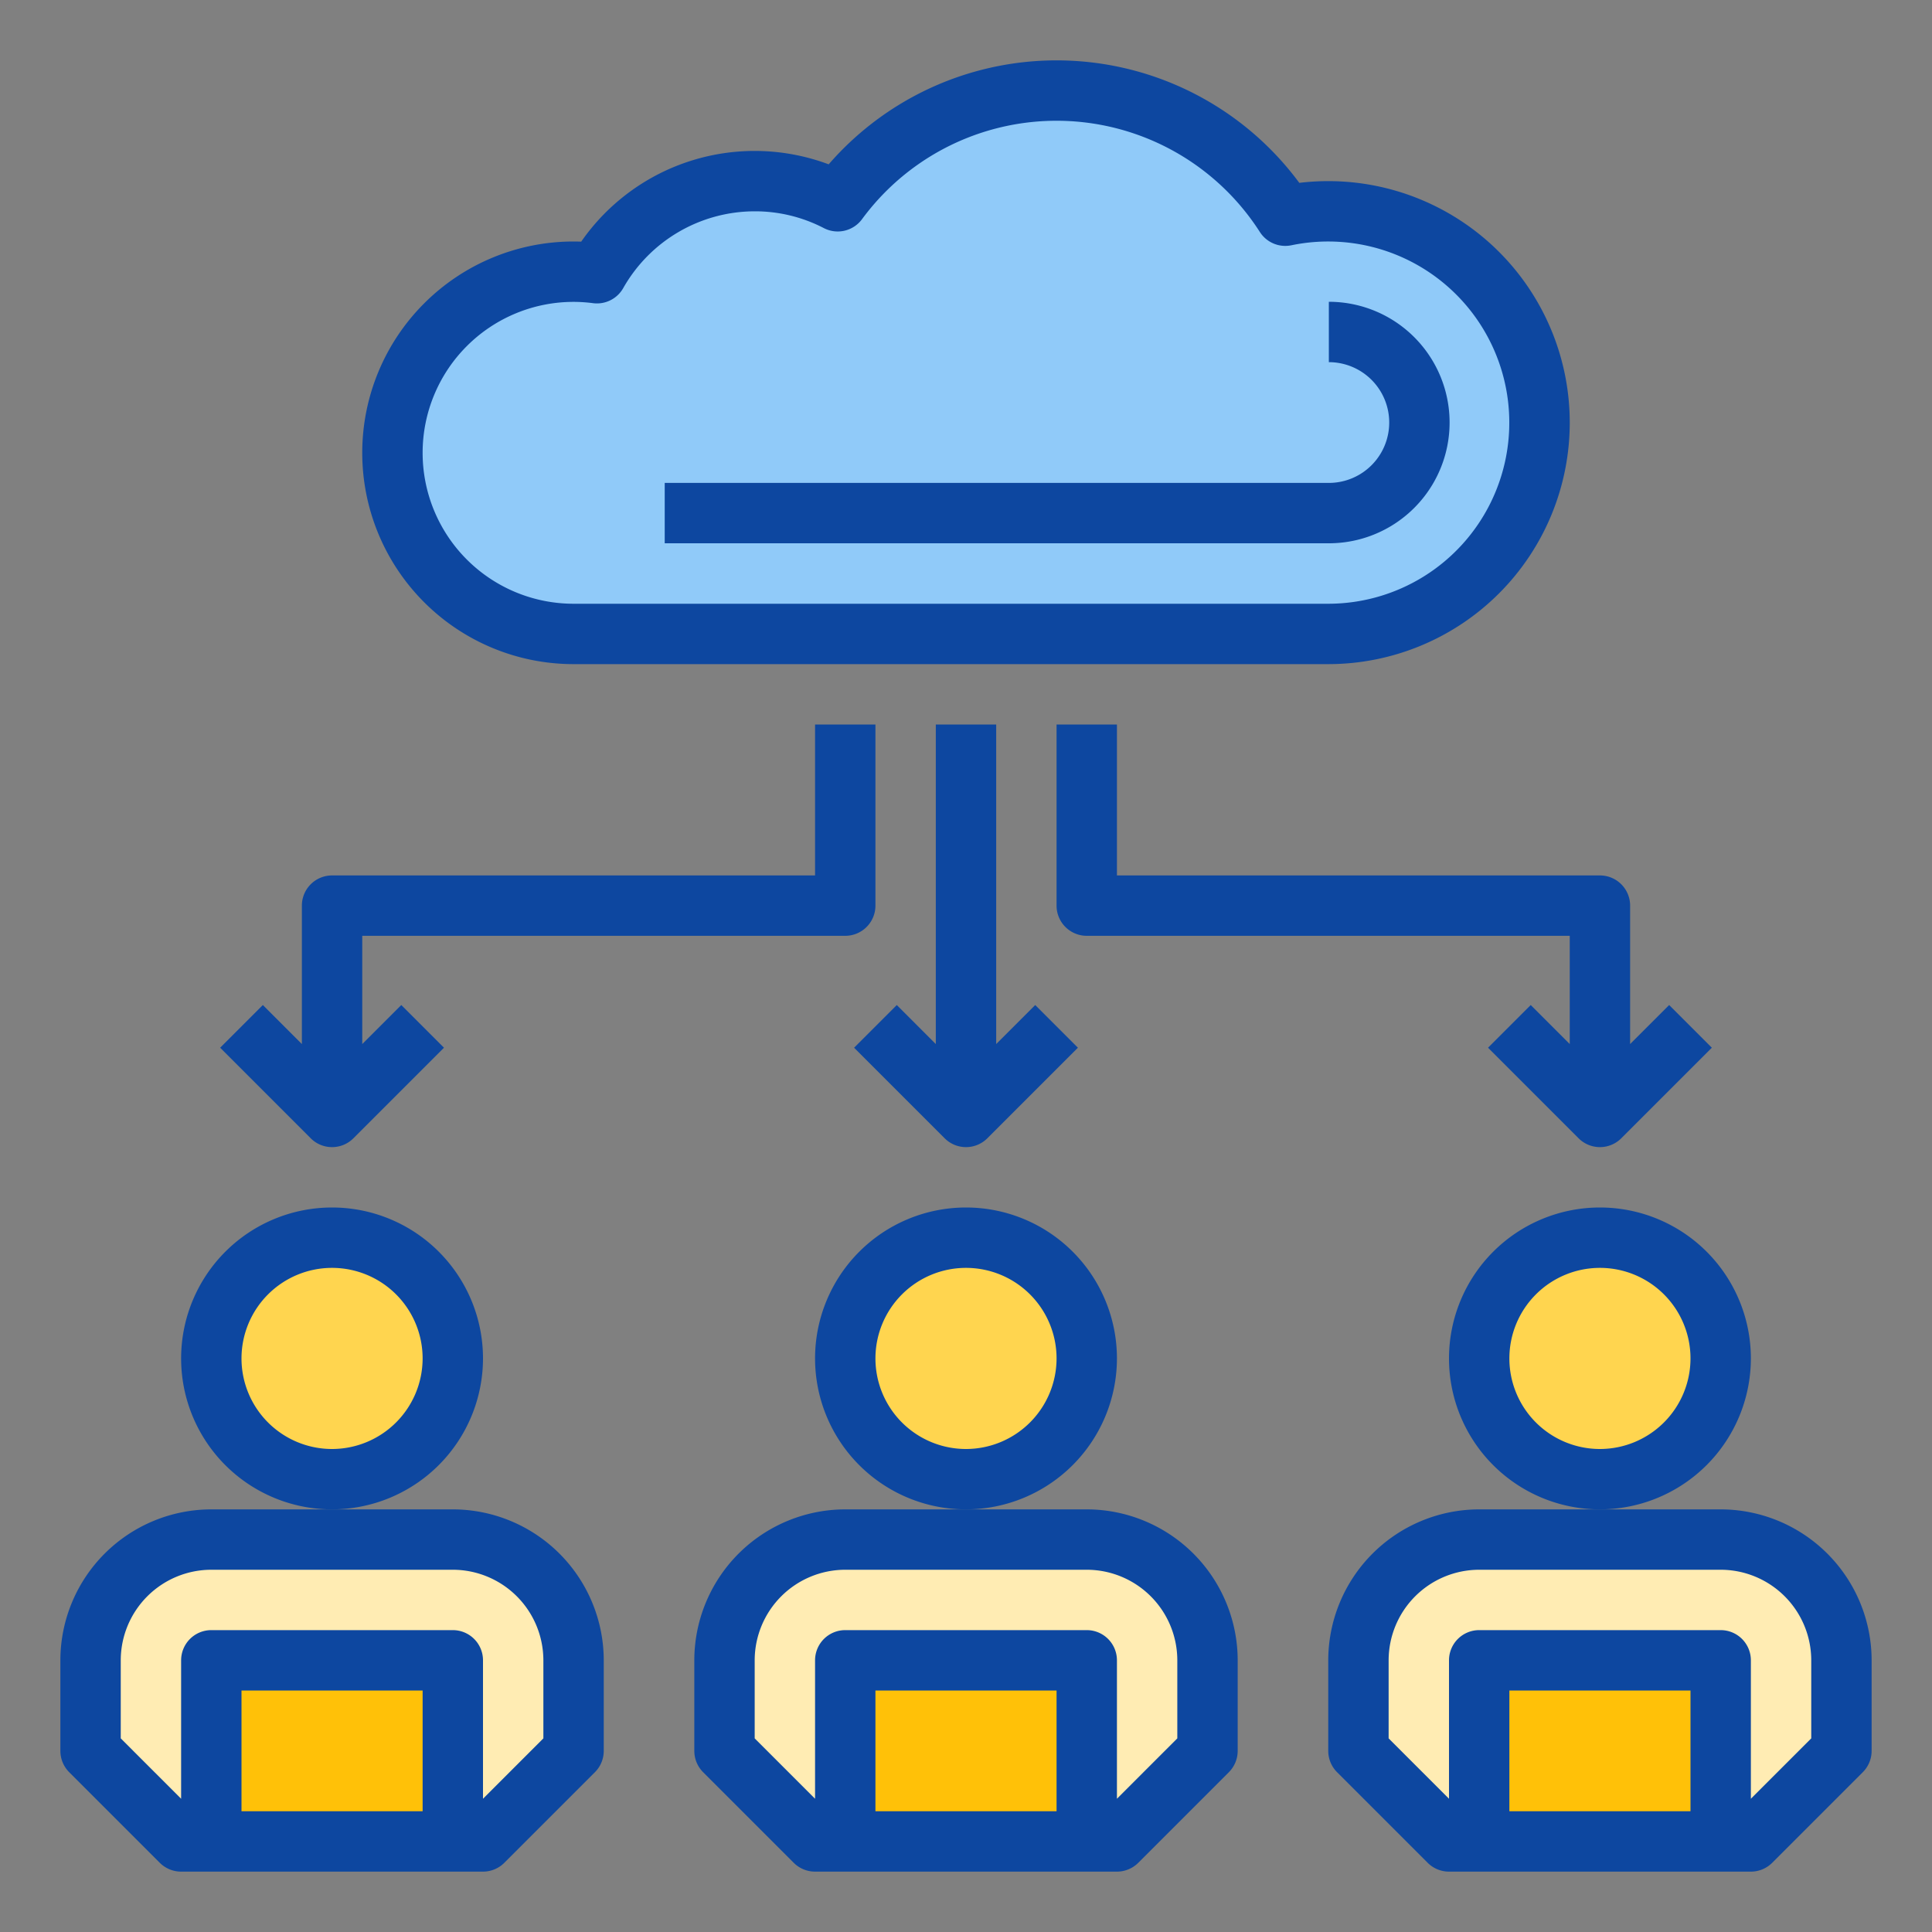 <svg id="Two_Tone" height="512" viewBox="0 0 512 512" width="512" xmlns="http://www.w3.org/2000/svg" data-name="Two Tone"><rect x="0" y="0" width="512" height="512" fill="#808080" stroke="none"/><path d="m352 56a56.289 56.289 0 0 0 -11.388 1.161 71.98 71.98 0 0 0 -118.612-3.817 47.984 47.984 0 0 0 -63.8 19.068 48 48 0 1 0 -6.2 95.588h200a56 56 0 0 0 0-112z" fill="#90caf9"/><circle cx="424" cy="360" fill="#ffd54f" r="32"/><path d="m488 441.333v26.667l-21.333 20h-85.334l-21.333-20v-26.667c0-18.383 15.947-33.333 35.556-33.333h56.888c19.609 0 35.556 14.95 35.556 33.333z" fill="#ffecb3"/><path d="m392 440h64v48h-64z" fill="#ffc108"/><circle cx="256" cy="360" fill="#ffd54f" r="32"/><path d="m320 441.333v26.667l-21.333 20h-85.334l-21.333-20v-26.667c0-18.383 15.947-33.333 35.556-33.333h56.888c19.609 0 35.556 14.95 35.556 33.333z" fill="#ffecb3"/><path d="m224 440h64v48h-64z" fill="#ffc108"/><circle cx="88" cy="360" fill="#ffd54f" r="32"/><path d="m152 441.333v26.667l-21.333 20h-85.334l-21.333-20v-26.667c0-18.383 15.947-33.333 35.556-33.333h56.888c19.609 0 35.556 14.95 35.556 33.333z" fill="#ffecb3"/><path d="m56 440h64v48h-64z" fill="#ffc108"/><g fill="#0d47a0"><path d="m128 360a40 40 0 1 0 -40 40 40.045 40.045 0 0 0 40-40zm-40 24a24 24 0 1 1 24-24 24.028 24.028 0 0 1 -24 24z"/><path d="m120 400h-64a40.045 40.045 0 0 0 -40 40v24a8 8 0 0 0 2.343 5.657l24 24a8 8 0 0 0 5.657 2.343h80a8 8 0 0 0 5.657-2.343l24-24a8 8 0 0 0 2.343-5.657v-24a40.045 40.045 0 0 0 -40-40zm-8 80h-48v-32h48zm32-19.313-16 16v-36.687a8 8 0 0 0 -8-8h-64a8 8 0 0 0 -8 8v36.687l-16-16v-20.687a24.027 24.027 0 0 1 24-24h64a24.027 24.027 0 0 1 24 24z"/><path d="m464 360a40 40 0 1 0 -40 40 40.045 40.045 0 0 0 40-40zm-40 24a24 24 0 1 1 24-24 24.028 24.028 0 0 1 -24 24z"/><path d="m456 400h-64a40.045 40.045 0 0 0 -40 40v24a8 8 0 0 0 2.343 5.657l24 24a8 8 0 0 0 5.657 2.343h80a8 8 0 0 0 5.657-2.343l24-24a8 8 0 0 0 2.343-5.657v-24a40.045 40.045 0 0 0 -40-40zm-8 80h-48v-32h48zm32-19.313-16 16v-36.687a8 8 0 0 0 -8-8h-64a8 8 0 0 0 -8 8v36.687l-16-16v-20.687a24.027 24.027 0 0 1 24-24h64a24.027 24.027 0 0 1 24 24z"/><path d="m296 360a40 40 0 1 0 -40 40 40.045 40.045 0 0 0 40-40zm-40 24a24 24 0 1 1 24-24 24.028 24.028 0 0 1 -24 24z"/><path d="m288 400h-64a40.045 40.045 0 0 0 -40 40v24a8 8 0 0 0 2.343 5.657l24 24a8 8 0 0 0 5.657 2.343h80a8 8 0 0 0 5.657-2.343l24-24a8 8 0 0 0 2.343-5.657v-24a40.045 40.045 0 0 0 -40-40zm-8 80h-48v-32h48zm32-19.313-16 16v-36.687a8 8 0 0 0 -8-8h-64a8 8 0 0 0 -8 8v36.687l-16-16v-20.687a24.027 24.027 0 0 1 24-24h64a24.027 24.027 0 0 1 24 24z"/><path d="m248 192v84.687l-10.343-10.344-11.314 11.314 24 24a8 8 0 0 0 11.314 0l24-24-11.314-11.314-10.343 10.344v-84.687z"/><path d="m88 304a7.976 7.976 0 0 0 5.657-2.343l24-24-11.314-11.314-10.343 10.344v-28.687h128a8 8 0 0 0 8-8v-48h-16v40h-128a8 8 0 0 0 -8 8v36.687l-10.343-10.344-11.314 11.314 24 24a7.976 7.976 0 0 0 5.657 2.343z"/><path d="m296 192h-16v48a8 8 0 0 0 8 8h128v28.687l-10.343-10.344-11.314 11.314 24 24a8 8 0 0 0 11.314 0l24-24-11.314-11.314-10.343 10.344v-36.687a8 8 0 0 0 -8-8h-128z"/><path d="m152 176h200a64 64 0 0 0 0-128 64.721 64.721 0 0 0 -7.674.458 79.968 79.968 0 0 0 -124.717-4.908 55.966 55.966 0 0 0 -65.582 20.49q-1.027-.04-2.027-.04a56 56 0 0 0 0 112zm0-96a40.057 40.057 0 0 1 5.176.346 8 8 0 0 0 7.988-4 40.1 40.1 0 0 1 34.836-20.346 39.545 39.545 0 0 1 18.33 4.451 8 8 0 0 0 10.114-2.362 63.98 63.98 0 0 1 105.437 3.4 8 8 0 0 0 8.35 3.511 48 48 0 1 1 9.769 95h-200a40 40 0 0 1 0-80z"/><path d="m352.157 143.976h-176v-16h176a16 16 0 0 0 0-32v-16a32 32 0 0 1 0 64z"/></g></svg>